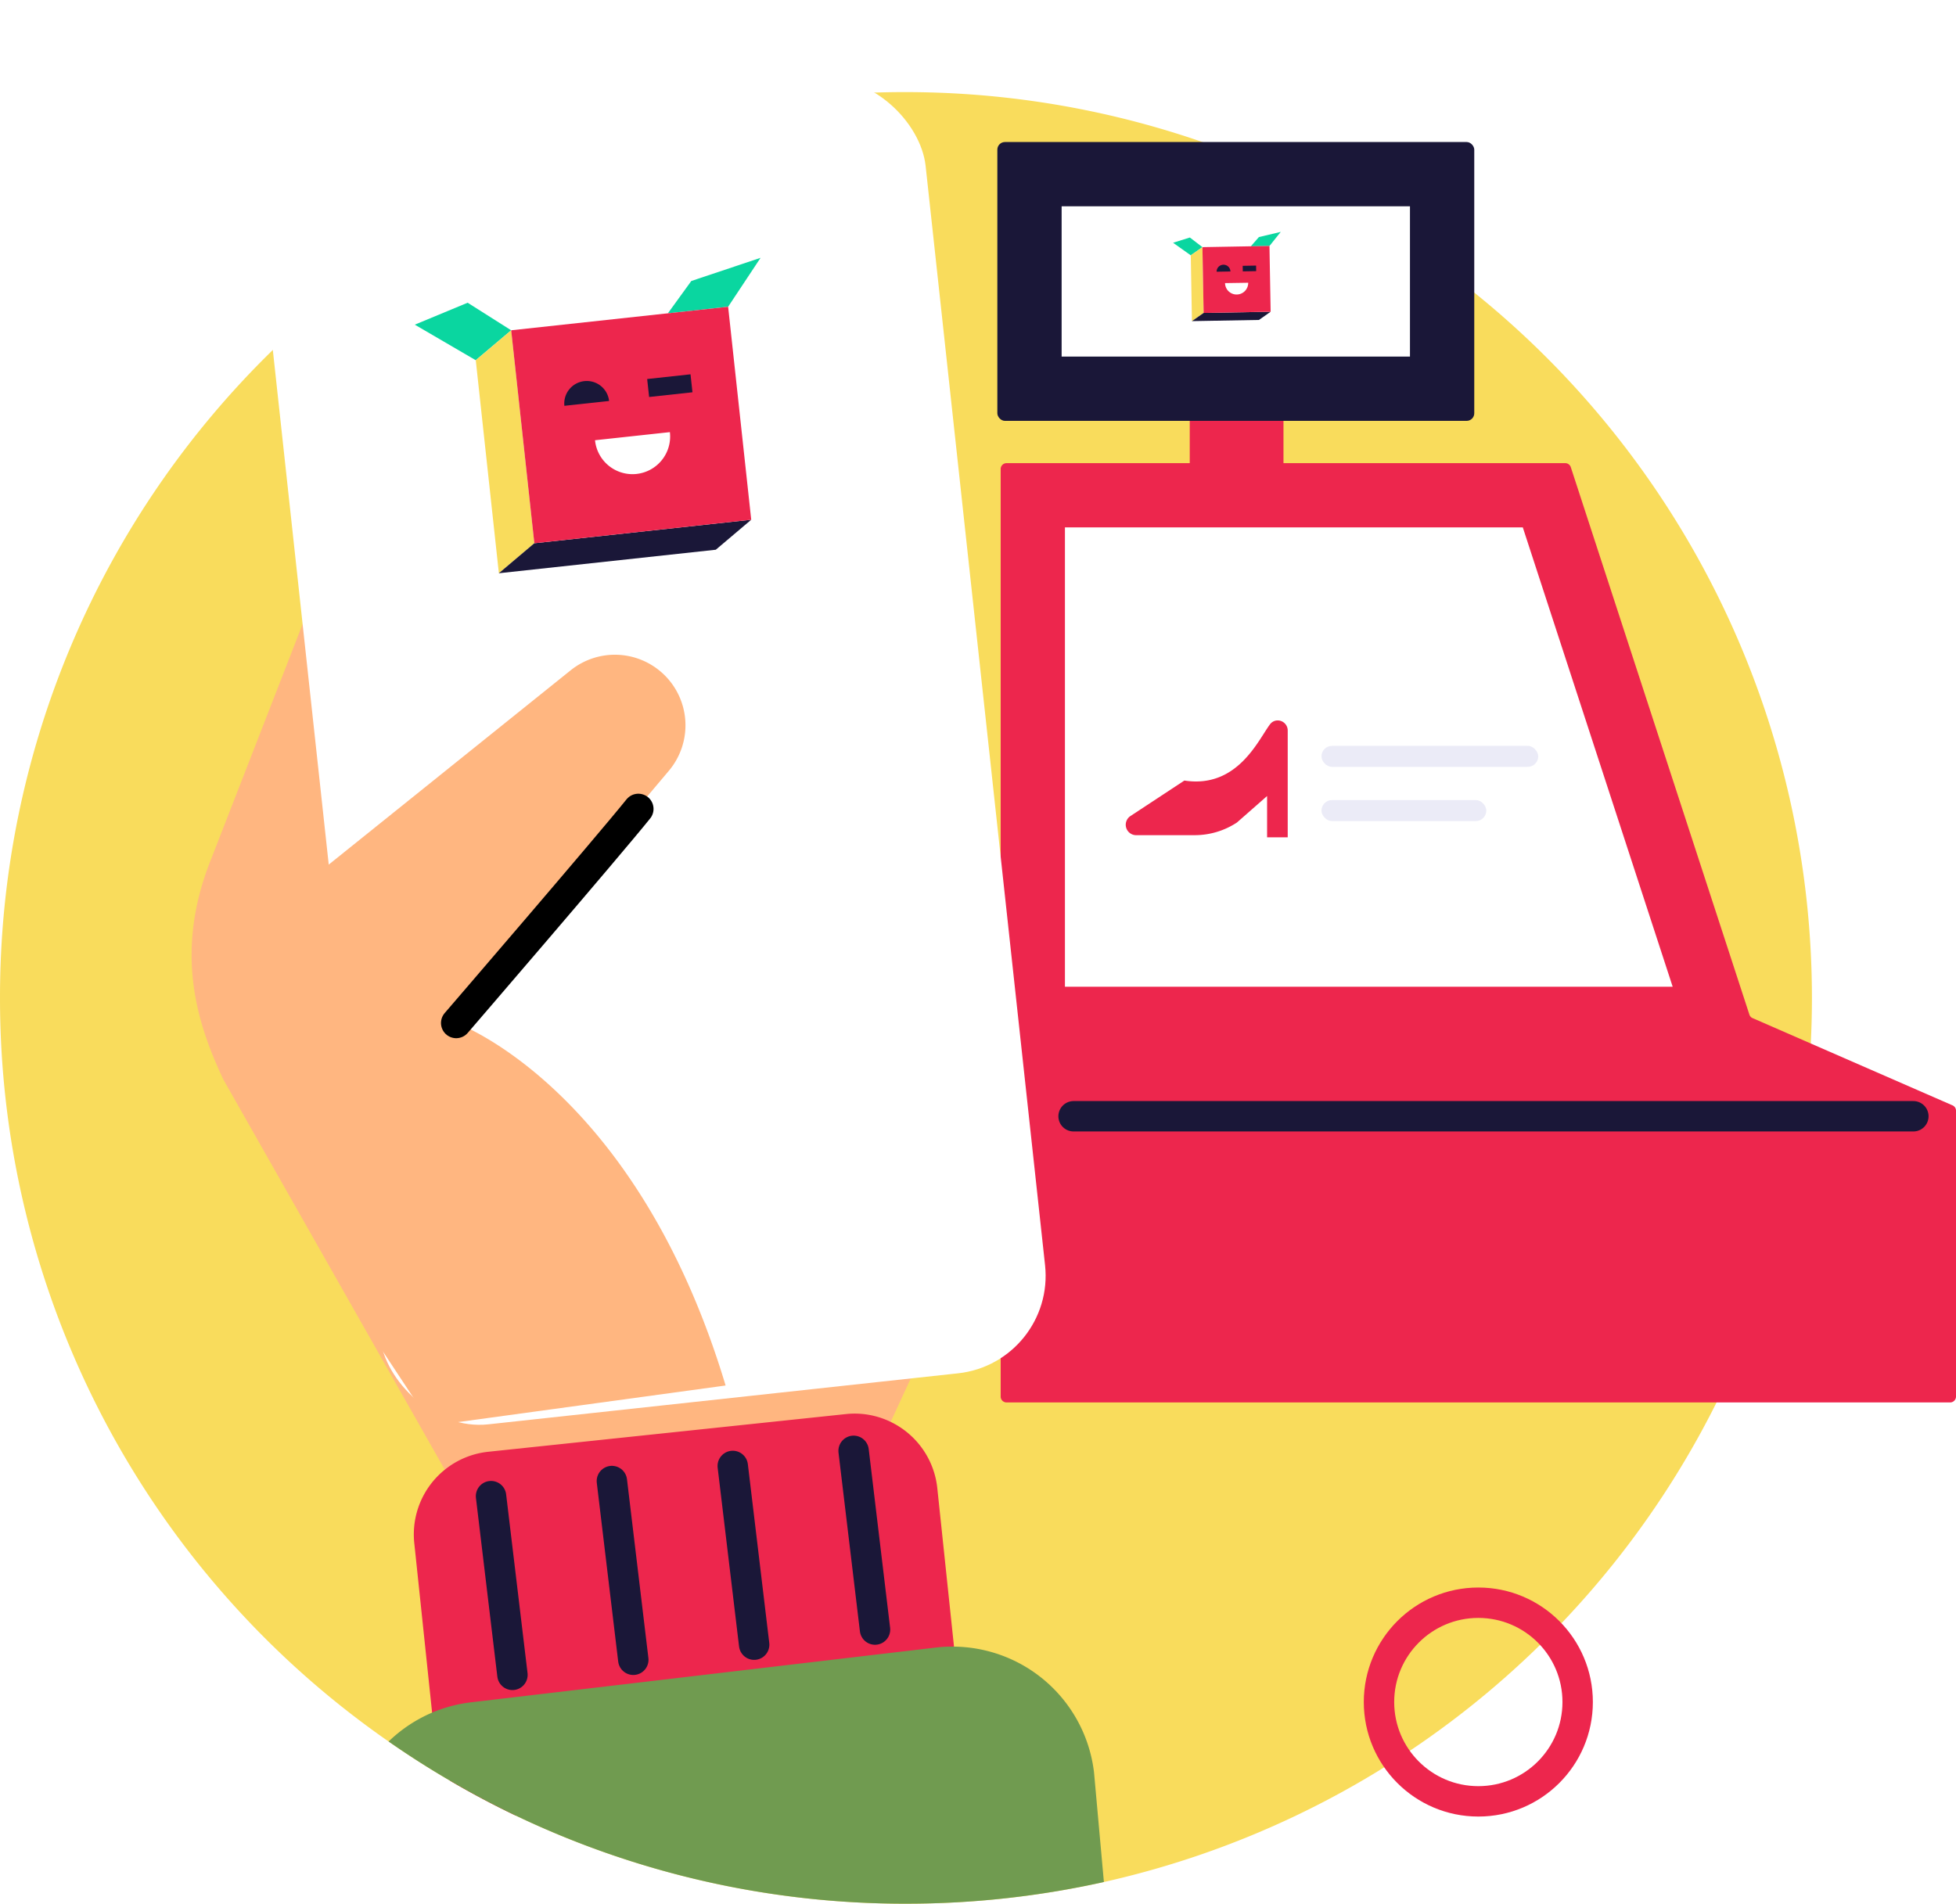 <svg xmlns="http://www.w3.org/2000/svg" xmlns:xlink="http://www.w3.org/1999/xlink" width="257.325" height="250.491" viewBox="0 0 257.325 250.491">
  <defs>
    <filter id="Rectangle_37" x="23.895" y="0" width="123.983" height="197.815" filterUnits="userSpaceOnUse">
      <feOffset dy="3" input="SourceAlpha"/>
      <feGaussianBlur stdDeviation="3" result="blur"/>
      <feFlood flood-opacity="0.09"/>
      <feComposite operator="in" in2="blur"/>
      <feComposite in="SourceGraphic"/>
    </filter>
  </defs>
  <g id="Group_339" data-name="Group 339" transform="translate(-910.911 -2815.099)">
    <path id="Path_499" data-name="Path 499" d="M-2529.189,5621.561a119.231,119.231,0,0,1-93.146,116.33,119.624,119.624,0,0,1-26.043,2.853,118.642,118.642,0,0,1-51.432-11.641q-4.337-2.076-8.474-4.5-4.187-2.434-8.151-5.2a119.027,119.027,0,0,1-51.125-97.845,118.88,118.88,0,0,1,36.185-85.542,118.815,118.815,0,0,1,83-33.647c.354,0,.715,0,1.069.007A119.213,119.213,0,0,1-2529.189,5621.561Z" transform="translate(3678.472 -2675.153)" fill="#f9dc5c"/>
    <rect id="Rectangle_120" data-name="Rectangle 120" width="12.331" height="25.395" transform="translate(1067.43 2852.572)" fill="#ed264d"/>
    <rect id="Rectangle_121" data-name="Rectangle 121" width="62.742" height="36.69" rx="1" transform="translate(1042.118 2833.787)" fill="#1a1738"/>
    <rect id="Rectangle_122" data-name="Rectangle 122" width="19.774" height="45.826" transform="translate(1096.402 2842.244) rotate(90)" fill="#fff"/>
    <path id="Path_500" data-name="Path 500" d="M-2596.353,5566.638V5688.69a.77.77,0,0,0,.769.77h124.142a.77.77,0,0,0,.769-.77v-37.618a.77.77,0,0,0-.523-.729l-26.172-11.425a.765.765,0,0,1-.486-.49l-23.494-72.029a.768.768,0,0,0-.731-.53h-73.5A.769.769,0,0,0-2596.353,5566.638Z" transform="translate(3638.909 -2689.827)" fill="#ed264d"/>
    <path id="Path_501" data-name="Path 501" d="M-2505.406,5637.3h-79.952v-60.437h60.236Z" transform="translate(3636.368 -2692.368)" fill="#fff"/>
    <path id="Path_1" data-name="Path 1" d="M-2553.548,5528.187l1.06-1.214,2.873-.68-1.483,1.851Z" transform="translate(3629.018 -2680.682)" fill="#0ad6a0"/>
    <path id="Path_2" data-name="Path 2" d="M-2562.993,5528.522h0l-1.535,1.076-2.324-1.653,2.208-.69Z" transform="translate(3632.091 -2680.904)" fill="#0ad6a0"/>
    <path id="Path_3" data-name="Path 3" d="M-2562.136,5537.561h0l-1.539,1.079-.154-8.66h0l1.535-1.077Z" transform="translate(3631.394 -2681.284)" fill="#f9dc5c"/>
    <path id="Path_4" data-name="Path 4" d="M-2553.275,5539.958l-1.535,1.079-8.819.157,1.539-1.079Z" transform="translate(3631.347 -2683.84)" fill="#1a1738"/>
    <path id="Path_5" data-name="Path 5" d="M-2553.015,5528.7l.155,8.657-8.816.157-.157-8.657Z" transform="translate(3630.932 -2681.238)" fill="#ed264d"/>
    <path id="Path_6" data-name="Path 6" d="M-2557.964,5535.041a1.522,1.522,0,0,0,1.546,1.5,1.522,1.522,0,0,0,1.5-1.547v0Z" transform="translate(3630.038 -2682.69)" fill="#fff"/>
    <path id="Path_7" data-name="Path 7" d="M-2558.512,5531.912a.908.908,0,0,0-.893.921l1.817-.033A.906.906,0,0,0-2558.512,5531.912Z" transform="translate(3630.37 -2681.98)" fill="#1a1738"/>
    <rect id="Rectangle_1" data-name="Rectangle 1" width="1.762" height="0.731" transform="translate(1074.396 2850.076) rotate(-1.02)" fill="#1a1738"/>
    <line id="Line_1" data-name="Line 1" x2="110.478" transform="translate(1052.148 2961.979)" fill="none" stroke="#1a1738" stroke-linecap="round" stroke-miterlimit="10" stroke-width="4"/>
    <path id="Path_215" data-name="Path 215" d="M-2715.261,5577l-16.892,43.392c-4.966,12.255-1.986,21.619,1.543,29.135l29.149,51.372,58.3-5.546,3.719-8.046a32.51,32.51,0,0,0,2.967-16.032l-2.852-39.418c-.541-7.489-4.806-14.385-11.653-18.845l-4.438-2.891Z" transform="translate(3670.896 -2692.4)" fill="#ffb680"/>
    <g transform="matrix(1, 0, 0, 1, 910.91, 2815.1)" filter="url(#Rectangle_37)">
      <rect id="Rectangle_37-2" data-name="Rectangle 37" width="87.993" height="171.313" rx="12.915" transform="translate(32.9 15.5) rotate(-6.2)" fill="#fff"/>
    </g>
    <path id="Path_503" data-name="Path 503" d="M-2634.894,5776.349l-47.042,4.959a11.182,11.182,0,0,1-1.514.054q-4.337-2.076-8.474-4.5a10.835,10.835,0,0,1-2.038-5.291l-.392-3.707-2.345-22.3a10.935,10.935,0,0,1,4.014-9.665,10.925,10.925,0,0,1,5.721-2.36l47.042-4.959a10.831,10.831,0,0,1,5.9,1.03,10.945,10.945,0,0,1,6.128,8.705l2.2,20.868.538,5.136A10.937,10.937,0,0,1-2634.894,5776.349Z" transform="translate(3662.112 -2727.414)" fill="#ed264d"/>
    <path id="Path_504" data-name="Path 504" d="M-2606.971,5799.364a119.594,119.594,0,0,1-26.043,2.853,118.646,118.646,0,0,1-51.433-11.641q-4.337-2.076-8.473-4.5-4.187-2.434-8.151-5.2a18.887,18.887,0,0,1,5.721-3.8,18.888,18.888,0,0,1,5.152-1.36l61.106-7.2a16.551,16.551,0,0,1,2.4-.123,18.75,18.75,0,0,1,18.423,16.555Z" transform="translate(3663.107 -2736.628)" fill="#709b50"/>
    <line id="Line_1-2" data-name="Line 1" x2="2.816" y2="23.518" transform="translate(975.51 3011.963)" fill="none" stroke="#1a1738" stroke-linecap="round" stroke-linejoin="round" stroke-width="4"/>
    <line id="Line_2" data-name="Line 2" x2="2.816" y2="23.518" transform="translate(991.409 3009.977)" fill="none" stroke="#1a1738" stroke-linecap="round" stroke-linejoin="round" stroke-width="4"/>
    <line id="Line_3" data-name="Line 3" x2="2.816" y2="23.518" transform="translate(1007.31 3007.99)" fill="none" stroke="#1a1738" stroke-linecap="round" stroke-linejoin="round" stroke-width="4"/>
    <line id="Line_4" data-name="Line 4" x2="2.816" y2="23.518" transform="translate(1023.209 3006.002)" fill="none" stroke="#1a1738" stroke-linecap="round" stroke-linejoin="round" stroke-width="4"/>
    <path id="Path_1-2" data-name="Path 1-2" d="M-2653.29,5538.03l3.08-4.249,9.113-3.05-4.266,6.435Z" transform="translate(3652.066 -2681.707)" fill="#0ad6a0"/>
    <path id="Path_2-2" data-name="Path 2-2" d="M-2683.915,5542.041h0l-4.663,3.938-8.015-4.677,6.953-2.887Z" transform="translate(3662.073 -2683.483)" fill="#0ad6a0"/>
    <path id="Path_3-2" data-name="Path 3-2" d="M-2678.452,5571.152h0l-4.668,3.948-3.04-28.031h0l4.664-3.939Z" transform="translate(3659.661 -2684.572)" fill="#f9dc5c"/>
    <path id="Path_4-2" data-name="Path 4-2" d="M-2649.008,5575.549l-4.662,3.947-28.545,3.094,4.668-3.946Z" transform="translate(3658.75 -2692.063)" fill="#1a1738"/>
    <path id="Path_5-2" data-name="Path 5-2" d="M-2651.562,5539.106l3.039,28.024-28.533,3.093-3.046-28.022Z" transform="translate(3658.263 -2683.643)" fill="#ed264d"/>
    <path id="Path_6-2" data-name="Path 6-2" d="M-2665.757,5561.626a4.954,4.954,0,0,0,5.418,4.44,4.953,4.953,0,0,0,4.44-5.417c0-.026-.005-.052-.008-.077v-.013Z" transform="translate(3654.947 -2688.6)" fill="#fff"/>
    <path id="Path_7-2" data-name="Path 7-2" d="M-2668.381,5551.826a2.96,2.96,0,0,0-2.623,3.249l5.882-.637A2.954,2.954,0,0,0-2668.381,5551.826Z" transform="translate(3656.163 -2686.578)" fill="#1a1738"/>
    <rect id="Rectangle_1-2" data-name="Rectangle 1-2" width="5.736" height="2.378" transform="translate(996.05 2864.971) rotate(-6.201)" fill="#1a1738"/>
    <path id="Path_217" data-name="Path 217" d="M-2715.491,5626.9l32.616-26.2a9.286,9.286,0,0,1,12.008.319h0a9.286,9.286,0,0,1,.907,12.905l-27.975,33.185s23.63,8.43,35.442,47.7l-38.642,5.284-10.928-16.562-13.913-53.328Z" transform="translate(3668.862 -2697.403)" fill="#ffb680"/>
    <path id="Path_220" data-name="Path 220" d="M-2665.548,5625.037c-4.1,5.1-23.961,28.17-23.961,28.17" transform="translate(3660.436 -2703.5)" fill="none" stroke="#000" stroke-linecap="round" stroke-linejoin="round" stroke-width="4"/>
    <ellipse id="Ellipse_128" data-name="Ellipse 128" cx="13.068" cy="13.068" rx="13.068" ry="13.068" transform="translate(1092.327 3025.988)" fill="none" stroke="#ed264d" stroke-linecap="round" stroke-width="4"/>
    <rect id="Rectangle_149" data-name="Rectangle 149" width="28.515" height="2.76" rx="1.38" transform="translate(1084.761 2913.242)" fill="#ebebf7"/>
    <rect id="Rectangle_150" data-name="Rectangle 150" width="21.685" height="2.76" rx="1.38" transform="translate(1084.761 2920.377)" fill="#ebebf7"/>
    <path id="Path_557" data-name="Path 557" d="M-2555.967,5610.4c-1.545,2.04-4.281,8.487-11.273,7.406l-7.1,4.674a1.373,1.373,0,0,0,.683,2.513h7.8a10.089,10.089,0,0,0,5.532-1.664l3.969-3.488v5.438h2.713V5611.26a1.33,1.33,0,0,0-1.242-1.363h-.027A1.247,1.247,0,0,0-2555.967,5610.4Z" transform="translate(3633.962 -2700.001)" fill="#ed264d"/>
  </g>
</svg>
